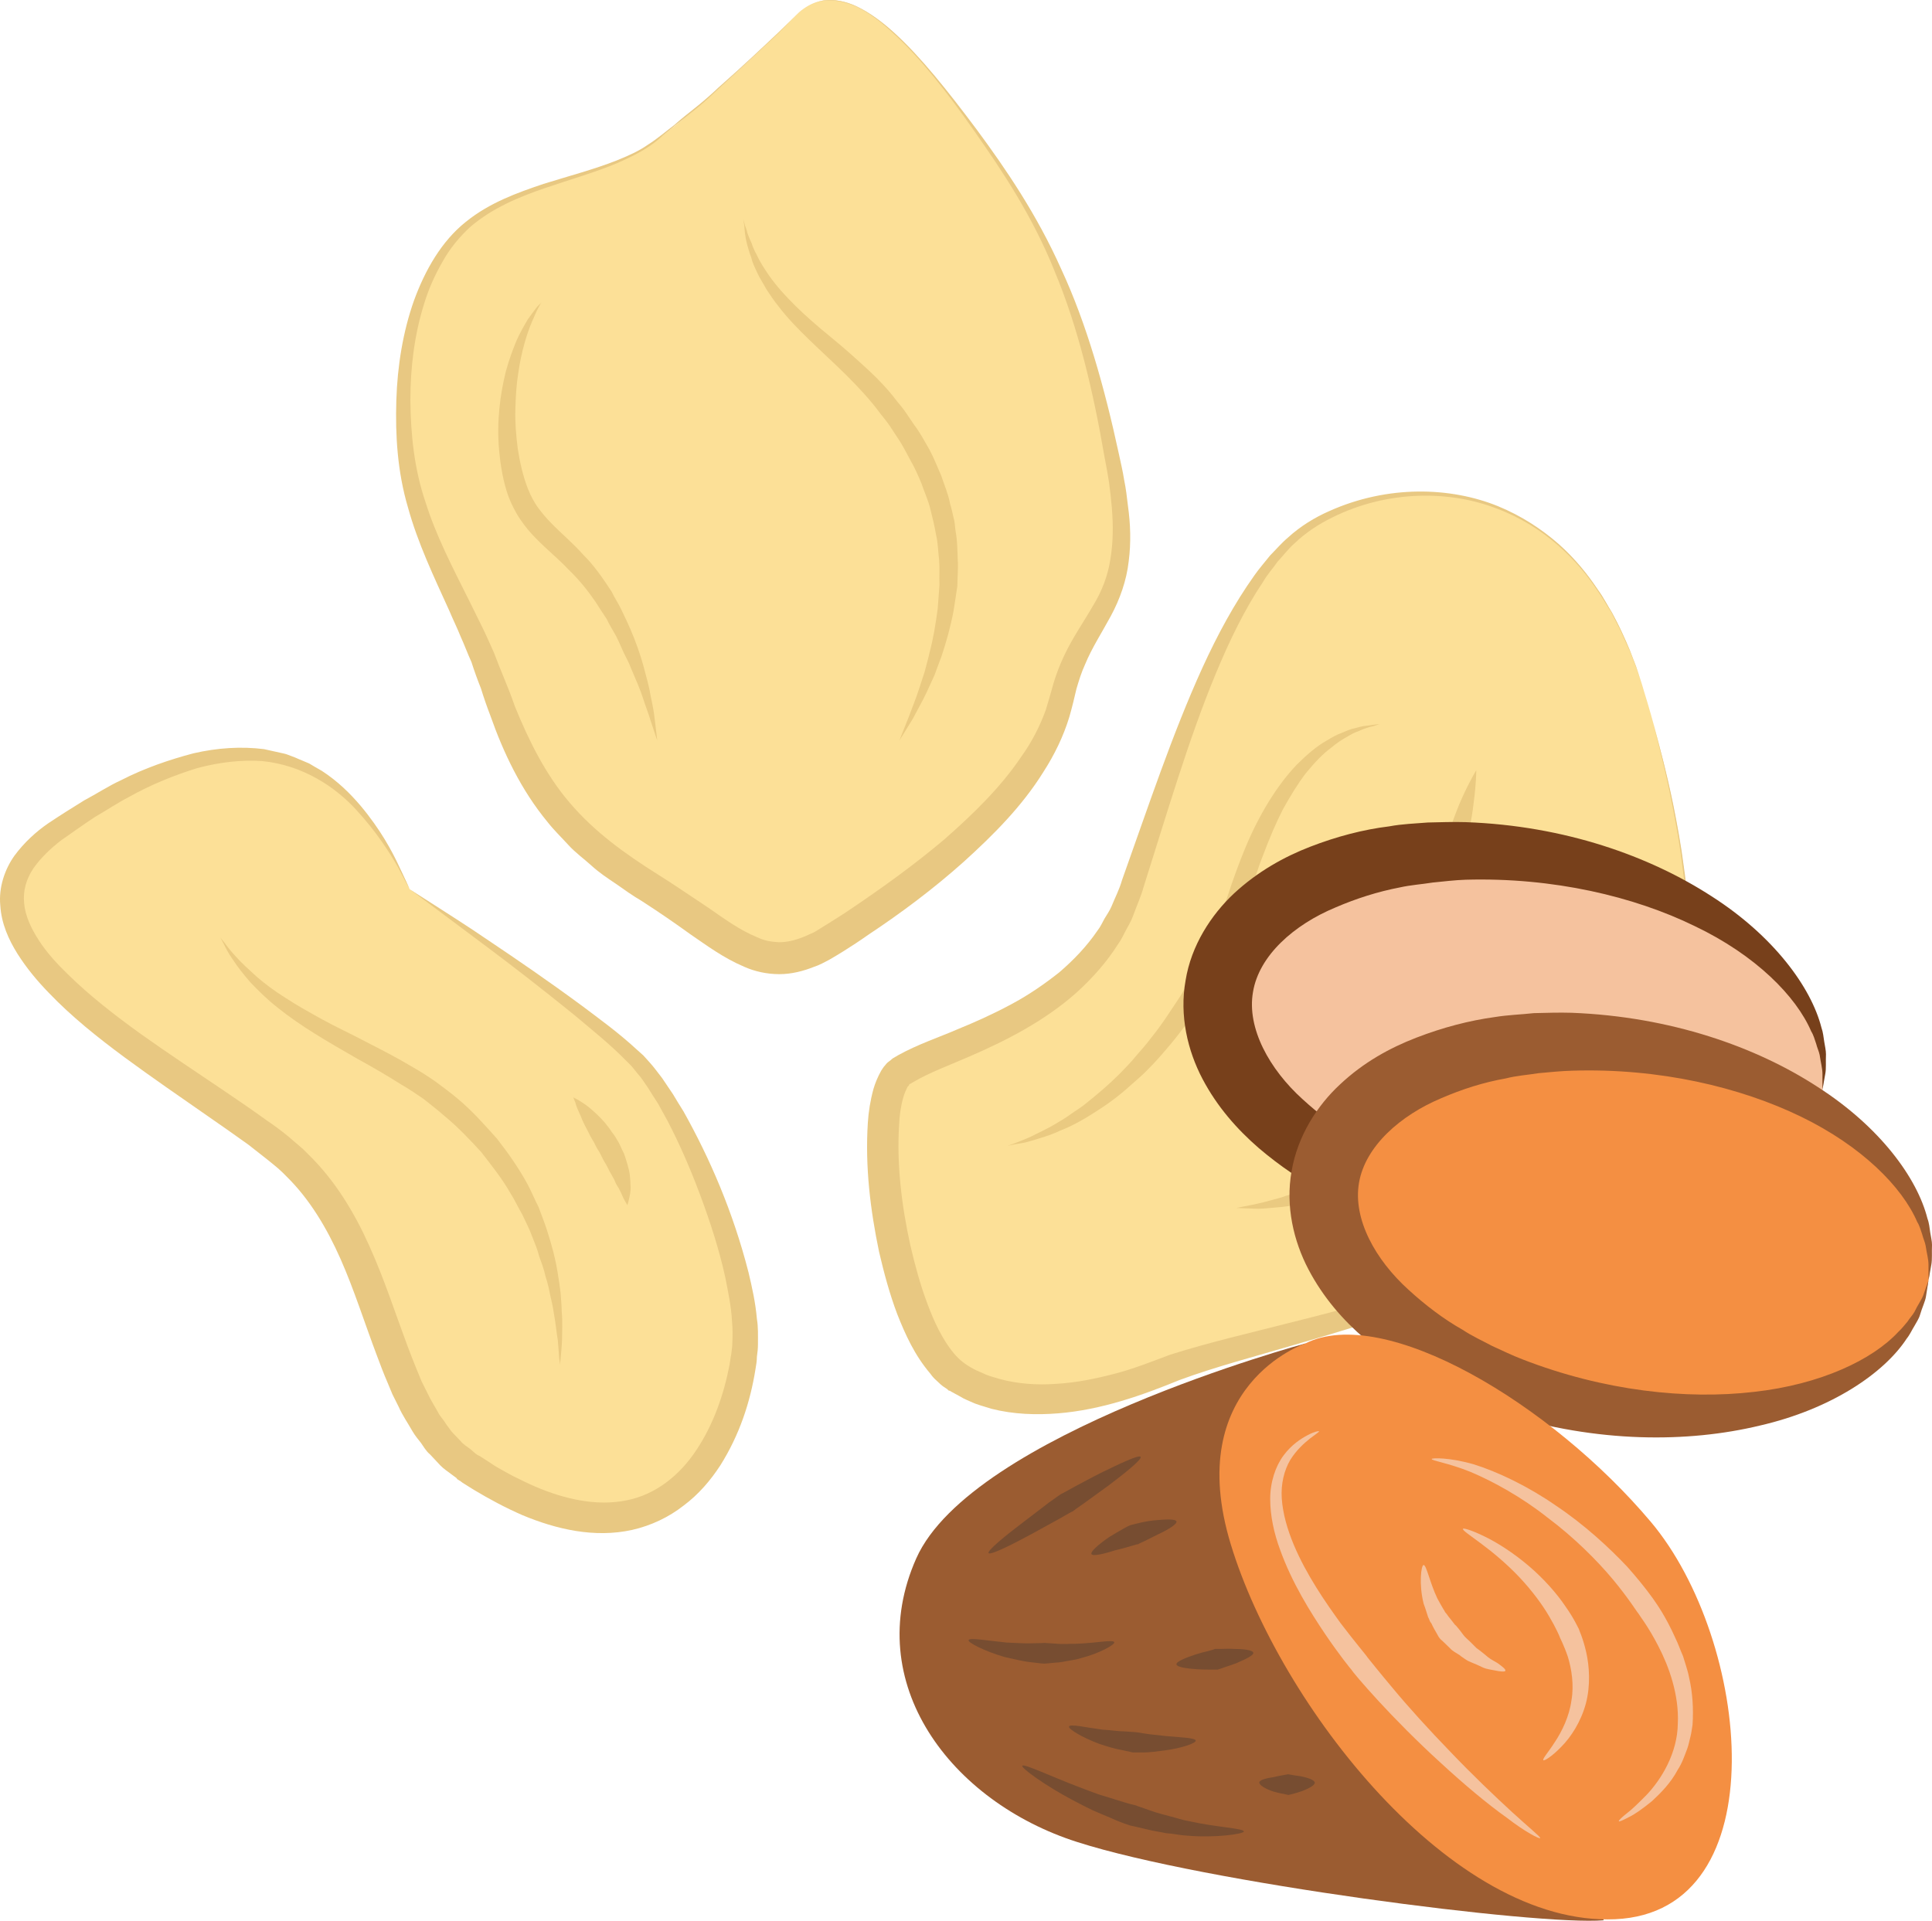 <?xml version="1.0" encoding="UTF-8" standalone="no"?>
<!-- Creator: CorelDRAW Home & Student X7 -->

<svg
   xmlns:dc="http://purl.org/dc/elements/1.1/"
   xmlns:cc="http://creativecommons.org/ns#"
   xmlns:rdf="http://www.w3.org/1999/02/22-rdf-syntax-ns#"
   xmlns:svg="http://www.w3.org/2000/svg"
   xmlns="http://www.w3.org/2000/svg"
   xmlns:sodipodi="http://sodipodi.sourceforge.net/DTD/sodipodi-0.dtd"
   xmlns:inkscape="http://www.inkscape.org/namespaces/inkscape"
   xml:space="preserve"
   width="55.028mm"
   height="54.713mm"
   version="1.1"
   style="clip-rule:evenodd;fill-rule:evenodd;image-rendering:optimizeQuality;shape-rendering:geometricPrecision;text-rendering:geometricPrecision"
   viewBox="0 0 5502.834 5471.323"
   id="svg70"
   sodipodi:docname="3331.svg"
   inkscape:version="0.92.4 (5da689c313, 2019-01-14)"><sodipodi:namedview
   pagecolor="#ffffff"
   bordercolor="#666666"
   borderopacity="1"
   objecttolerance="10"
   gridtolerance="10"
   guidetolerance="10"
   inkscape:pageopacity="0"
   inkscape:pageshadow="2"
   inkscape:window-width="640"
   inkscape:window-height="480"
   id="namedview72"
   showgrid="false"
   inkscape:zoom="0.2102413"
   inkscape:cx="102.60791"
   inkscape:cy="91.706851"
   inkscape:window-x="0"
   inkscape:window-y="0"
   inkscape:window-maximized="0"
   inkscape:current-layer="svg70" />
 <defs
   id="defs4">
  <style
   type="text/css"
   id="style2">
   <![CDATA[
    .fil4 {fill:#77401B;fill-rule:nonzero}
    .fil7 {fill:#774D31;fill-rule:nonzero}
    .fil6 {fill:#9B5C31;fill-rule:nonzero}
    .fil1 {fill:#E8C882;fill-rule:nonzero}
    .fil2 {fill:#EACA81;fill-rule:nonzero}
    .fil5 {fill:#F48F42;fill-rule:nonzero}
    .fil3 {fill:#F5C29E;fill-rule:nonzero}
    .fil0 {fill:#FCE097;fill-rule:nonzero}
   ]]>
  </style>
 </defs>
 <g
   id="Vrstva_x0020_1"
   transform="translate(-7785.166,-11805.088)">
  <g
   id="_538251072">
   <path
   class="fil0"
   d="m 8952,14338 c 0,0 514,348 649,488 135,141 316,586 307,800 -9,215 -185,761 -789,360 -255,-170 -231,-631 -500,-875 -270,-245 -1121,-630 -671,-942 450,-313 787,-312 1004,169 z"
   id="path7"
   inkscape:connector-curvature="0"
   style="fill:#fce097;fill-rule:nonzero" />
   <path
   class="fil0"
   d="m 12471,13785 c 0,0 179,567 103,829 -75,262 -396,667 -569,794 -172,125 -723,230 -894,299 -171,69 -415,139 -600,21 -185,-118 -279,-793 -158,-873 122,-79 529,-151 650,-508 122,-357 244,-789 448,-992 205,-203 815,-291 1020,430 z"
   id="path9"
   inkscape:connector-curvature="0"
   style="fill:#fce097;fill-rule:nonzero" />
   <path
   class="fil0"
   d="m 10059,11842 c 0,0 -243,245 -412,368 -167,122 -457,107 -594,306 -138,199 -138,505 -92,689 45,183 153,337 229,551 76,215 152,398 427,566 275,169 336,291 550,153 213,-138 579,-398 641,-673 61,-276 228,-245 152,-658 -77,-414 -168,-644 -351,-904 -183,-260 -397,-536 -550,-398 z"
   id="path11"
   inkscape:connector-curvature="0"
   style="fill:#fce097;fill-rule:nonzero" />
   <path
   class="fil1"
   d="m 10059,11842 c 0,0 5,-4 17,-13 11,-7 30,-18 56,-23 26,-3 60,1 95,18 35,17 71,43 108,77 74,68 149,162 232,273 82,111 171,241 241,398 72,155 123,336 164,526 5,24 11,48 15,74 5,24 8,49 11,75 7,50 9,104 2,157 -6,54 -25,108 -51,156 -26,48 -54,91 -73,137 -11,24 -18,47 -25,71 -6,26 -12,51 -20,79 -17,56 -43,109 -74,157 -61,98 -142,179 -227,256 -85,76 -177,145 -272,208 -24,17 -47,32 -71,47 -13,8 -26,16 -40,24 -14,7 -27,15 -43,20 -30,12 -64,21 -99,21 -36,0 -71,-8 -100,-21 -61,-26 -107,-61 -154,-93 -47,-34 -91,-64 -139,-95 -24,-14 -48,-31 -72,-48 -24,-16 -48,-32 -70,-52 -22,-20 -46,-37 -66,-59 -20,-22 -41,-42 -59,-65 -76,-92 -126,-198 -163,-303 -10,-26 -19,-52 -27,-78 -10,-25 -19,-50 -27,-75 -11,-24 -20,-49 -31,-73 -10,-25 -22,-49 -32,-73 -44,-97 -90,-193 -118,-295 -30,-102 -36,-205 -33,-304 3,-99 19,-196 50,-284 32,-88 79,-170 148,-225 68,-55 147,-83 221,-108 74,-23 146,-42 209,-67 32,-13 62,-26 89,-45 27,-17 51,-38 75,-56 22,-20 45,-37 67,-55 21,-17 40,-34 58,-51 75,-66 131,-120 170,-156 38,-37 58,-57 58,-57 z m 0,0 c 0,0 -20,20 -57,58 -39,36 -95,90 -169,157 -18,16 -37,35 -58,52 -22,18 -44,36 -68,54 -11,10 -23,19 -35,29 -12,11 -24,21 -38,30 -26,18 -58,33 -89,47 -64,27 -135,47 -208,72 -73,25 -149,56 -213,111 -30,28 -57,60 -78,98 -22,38 -40,78 -53,121 -27,86 -39,179 -39,275 1,96 11,195 43,289 30,96 77,186 125,282 12,25 24,48 36,73 12,24 23,50 34,74 10,26 20,52 31,78 10,24 20,50 29,76 40,98 88,195 157,275 70,82 156,144 250,203 48,30 97,64 144,95 46,32 92,65 137,83 22,11 43,14 64,15 22,0 44,-5 67,-14 11,-4 22,-10 34,-15 l 34,-21 c 22,-14 47,-29 70,-45 92,-62 182,-127 266,-198 82,-72 160,-148 218,-234 31,-43 54,-88 71,-135 7,-23 15,-51 22,-76 8,-27 19,-55 31,-80 24,-51 56,-96 81,-140 26,-42 43,-87 50,-134 8,-48 8,-97 4,-146 -2,-24 -5,-49 -8,-72 -4,-25 -8,-48 -13,-73 -33,-192 -76,-370 -141,-526 -63,-158 -150,-288 -230,-402 -79,-113 -154,-208 -227,-275 -36,-34 -72,-61 -107,-78 -34,-16 -68,-21 -94,-18 -26,4 -45,15 -56,22 -11,9 -17,13 -17,13 z"
   id="path13"
   inkscape:connector-curvature="0"
   style="fill:#e8c882;fill-rule:nonzero" />
   <path
   class="fil1"
   d="m 12471,13785 c 0,0 -3,-7 -7,-21 -5,-14 -10,-35 -20,-61 -5,-13 -11,-28 -17,-44 -7,-16 -15,-32 -23,-51 -8,-18 -19,-37 -29,-58 -13,-19 -25,-42 -40,-63 -57,-86 -150,-182 -286,-233 -133,-52 -310,-54 -469,25 -39,19 -77,44 -109,75 -17,15 -31,34 -47,51 -13,19 -29,36 -41,57 -53,79 -96,168 -135,262 -78,188 -138,395 -206,609 -7,26 -20,54 -30,82 -5,14 -13,27 -20,40 -7,13 -13,27 -22,39 -32,51 -73,97 -118,138 -91,81 -200,137 -309,184 -55,24 -110,44 -156,71 l -10,6 c 1,-1 -1,0 -1,0 -1,1 -2,2 -2,4 -2,2 -3,3 -4,4 -4,8 -9,19 -12,30 -7,24 -11,52 -12,79 -7,111 7,229 32,342 13,56 28,112 48,165 19,52 44,105 76,143 15,18 32,32 57,45 11,6 23,10 35,16 13,5 25,8 38,12 51,14 106,18 161,14 55,-3 110,-14 164,-28 55,-14 105,-34 161,-55 114,-36 224,-61 333,-89 108,-27 214,-54 315,-87 101,-33 200,-67 273,-134 77,-65 145,-139 206,-213 62,-73 118,-147 167,-221 49,-74 93,-148 125,-222 8,-18 16,-37 22,-56 3,-10 6,-18 10,-28 2,-10 4,-18 7,-28 1,-9 4,-18 5,-28 2,-9 2,-18 3,-28 1,-8 2,-18 4,-27 0,-9 0,-18 1,-28 2,-71 -3,-139 -12,-202 -7,-62 -18,-119 -28,-171 -20,-102 -41,-181 -55,-235 -14,-54 -23,-82 -23,-82 z m 0,0 c 0,0 9,28 23,82 15,54 37,132 58,235 10,51 21,108 29,171 9,62 16,130 15,203 0,9 0,18 0,27 -1,10 -2,19 -3,28 -1,10 -2,19 -3,29 -1,10 -3,18 -5,28 -2,9 -4,19 -7,30 -2,8 -5,18 -9,28 -5,19 -13,37 -20,56 -32,76 -73,152 -120,229 -47,76 -101,154 -161,230 -60,76 -125,152 -201,223 -10,10 -21,18 -31,26 l -16,13 c -7,6 -10,7 -16,12 -21,15 -47,28 -71,40 -48,24 -99,45 -150,62 -102,38 -208,69 -315,100 -108,32 -220,61 -323,99 -105,43 -222,85 -346,95 -62,5 -127,3 -190,-13 -15,-5 -31,-9 -47,-15 -15,-7 -30,-12 -44,-21 l -22,-12 -5,-3 -4,-1 -4,-4 -9,-6 c -5,-3 -14,-11 -21,-18 -8,-7 -13,-13 -18,-20 -45,-53 -71,-111 -94,-169 -22,-58 -38,-118 -52,-178 -25,-120 -40,-242 -32,-368 2,-31 7,-63 16,-96 5,-17 12,-34 22,-52 3,-4 6,-10 10,-14 3,-4 7,-9 13,-13 5,-3 8,-8 15,-11 l 10,-6 c 58,-32 114,-50 167,-73 54,-22 105,-45 155,-72 49,-26 94,-57 137,-91 42,-36 79,-75 109,-119 8,-10 14,-23 20,-34 7,-12 15,-23 20,-35 10,-25 22,-47 30,-75 75,-210 143,-416 229,-605 43,-94 91,-183 148,-263 14,-20 30,-38 45,-57 17,-17 32,-35 51,-51 35,-32 76,-57 117,-75 167,-75 346,-69 481,-14 68,28 125,66 173,108 47,42 83,87 112,131 16,21 26,44 39,63 11,21 21,40 29,58 9,19 16,36 23,52 6,16 11,30 17,44 9,26 14,47 19,61 4,14 7,21 7,21 z"
   id="path15"
   inkscape:connector-curvature="0"
   style="fill:#e8c882;fill-rule:nonzero" />
   <path
   class="fil1"
   d="m 8952,14338 c 0,0 -12,-22 -34,-64 -23,-40 -60,-99 -119,-163 -58,-63 -149,-126 -267,-138 -58,-4 -121,3 -185,20 -64,20 -130,46 -194,82 -33,17 -64,38 -97,57 -32,21 -67,46 -97,67 -31,24 -58,50 -79,80 -20,30 -30,64 -26,100 3,35 20,71 42,105 22,34 50,65 82,96 62,61 134,117 209,171 76,54 156,107 236,161 40,27 81,55 121,84 21,14 41,29 62,46 10,9 20,17 28,24 l 15,13 14,14 c 77,75 132,167 174,261 43,95 74,192 108,283 9,24 18,47 27,69 l 14,34 16,32 c 10,22 23,41 34,62 6,9 14,18 20,28 7,9 13,19 20,26 l 22,23 c 6,8 18,15 27,22 l 15,13 3,2 2,2 c 2,1 -3,-4 -1,-1 l 8,4 31,20 c 20,14 41,24 62,36 21,10 42,21 63,30 86,37 177,57 261,40 83,-16 152,-71 200,-144 48,-72 78,-158 94,-242 2,-10 3,-22 5,-31 1,-11 3,-20 3,-32 1,-21 1,-41 -1,-62 -2,-41 -11,-83 -19,-124 -18,-82 -44,-161 -72,-236 -28,-75 -59,-146 -93,-211 -9,-16 -18,-33 -27,-49 -9,-14 -19,-29 -28,-44 -10,-14 -18,-28 -30,-41 l -17,-21 -17,-17 c -46,-47 -98,-88 -144,-127 -95,-77 -179,-142 -250,-195 -140,-105 -221,-165 -221,-165 z m 0,0 c 0,0 21,14 61,39 40,26 98,62 171,112 73,49 161,109 260,182 49,37 102,75 154,123 7,6 12,11 20,18 l 18,20 c 12,13 23,29 35,44 10,15 21,31 31,46 10,17 20,33 30,49 75,134 141,286 185,458 10,42 20,86 24,133 4,23 3,47 3,73 0,10 -1,22 -3,35 0,12 -2,23 -4,35 -15,95 -46,188 -100,274 -28,43 -62,83 -105,115 -42,33 -93,57 -146,69 -108,24 -217,-2 -313,-42 -48,-21 -93,-45 -138,-72 l -32,-20 -8,-6 c 2,2 -5,-3 -5,-3 l -2,-1 -3,-4 -15,-11 c -10,-8 -19,-13 -30,-24 l -30,-32 c -12,-10 -18,-22 -26,-33 -8,-10 -17,-21 -24,-33 -13,-23 -29,-46 -39,-69 l -18,-36 -15,-36 c -10,-23 -19,-47 -28,-71 -36,-95 -66,-191 -105,-279 -39,-88 -88,-170 -153,-234 l -12,-12 -13,-12 c -10,-8 -19,-16 -28,-23 -18,-14 -37,-29 -56,-44 -39,-28 -79,-56 -118,-83 -79,-55 -159,-110 -235,-166 -77,-57 -151,-116 -216,-184 -33,-34 -63,-70 -89,-111 -25,-40 -46,-86 -49,-138 -5,-51 13,-103 40,-141 28,-38 62,-69 97,-93 36,-24 68,-44 102,-65 36,-19 69,-41 104,-57 68,-35 139,-59 207,-77 69,-16 137,-20 201,-12 15,3 30,7 45,10 8,2 16,3 23,6 7,3 14,5 21,8 13,6 27,11 40,17 12,7 23,14 36,21 46,30 81,65 110,99 57,68 90,130 110,173 20,42 30,65 30,65 z"
   id="path17"
   inkscape:connector-curvature="0"
   style="fill:#e8c882;fill-rule:nonzero" />
   <path
   class="fil2"
   d="m 9327,12667 c 0,0 -3,4 -8,14 -5,9 -11,23 -18,39 -15,35 -31,86 -40,150 -5,31 -7,65 -8,102 -1,36 2,74 7,112 6,39 15,78 29,114 9,22 17,36 27,51 12,16 24,31 39,46 28,29 63,58 92,91 30,29 57,69 80,104 9,19 21,36 29,54 9,18 17,36 25,54 15,35 27,69 36,101 8,31 17,60 21,87 6,27 10,49 12,68 5,39 7,60 7,60 0,0 -7,-20 -19,-57 -5,-18 -14,-39 -22,-65 -8,-24 -20,-52 -33,-82 -5,-14 -13,-29 -21,-45 -7,-15 -14,-32 -22,-48 -9,-16 -19,-32 -27,-49 -11,-16 -21,-32 -32,-49 -22,-32 -45,-61 -77,-92 -28,-30 -61,-56 -93,-89 -16,-16 -31,-34 -45,-55 -13,-19 -25,-44 -32,-62 -16,-44 -23,-89 -27,-131 -8,-84 3,-163 19,-227 9,-34 20,-62 30,-87 11,-25 23,-45 33,-62 12,-16 20,-28 27,-36 7,-7 11,-11 11,-11 z"
   id="path19"
   inkscape:connector-curvature="0"
   style="fill:#eaca81;fill-rule:nonzero" />
   <path
   class="fil2"
   d="m 9902,12428 c 0,0 2,7 5,19 2,5 5,13 7,22 3,9 7,18 12,29 3,10 8,21 15,34 6,13 13,25 22,39 17,27 39,55 66,83 27,29 58,57 92,86 35,29 73,60 110,94 38,34 77,71 109,114 9,11 17,20 25,32 l 23,34 c 17,22 30,47 44,71 13,24 23,50 34,75 9,27 20,52 25,79 4,13 7,27 10,40 4,13 4,26 6,40 5,26 5,53 6,79 2,26 -1,51 -1,76 -4,25 -7,49 -11,72 -9,47 -21,89 -34,128 -7,19 -14,37 -20,54 -8,17 -15,33 -22,48 -14,30 -29,55 -39,75 -25,41 -39,63 -39,63 0,0 10,-25 27,-68 8,-22 19,-48 29,-79 5,-15 10,-31 16,-49 4,-17 10,-36 14,-55 10,-37 17,-79 23,-124 2,-22 3,-45 5,-68 -1,-23 1,-47 -1,-71 -3,-24 -3,-48 -9,-73 -4,-24 -10,-48 -16,-72 -6,-25 -17,-48 -25,-72 -10,-24 -20,-47 -33,-69 -12,-23 -24,-46 -38,-66 l -21,-32 c -7,-10 -16,-21 -24,-31 -30,-41 -64,-77 -99,-112 -70,-69 -143,-130 -193,-196 -13,-16 -24,-33 -34,-48 -9,-17 -19,-31 -26,-47 -7,-15 -14,-29 -17,-43 -5,-13 -9,-27 -12,-38 -6,-23 -7,-41 -8,-54 -2,-12 -3,-19 -3,-19 z"
   id="path21"
   inkscape:connector-curvature="0"
   style="fill:#eaca81;fill-rule:nonzero" />
   <path
   class="fil2"
   d="m 10655,15069 c 0,0 6,-2 17,-6 12,-5 29,-11 49,-20 21,-11 45,-21 73,-38 14,-8 27,-16 42,-27 14,-10 30,-19 45,-32 30,-24 62,-51 93,-82 15,-16 32,-32 46,-50 15,-17 31,-35 45,-54 31,-38 57,-80 85,-122 25,-43 50,-89 71,-135 24,-45 42,-94 59,-140 16,-50 34,-99 53,-145 39,-93 89,-175 145,-234 29,-29 58,-54 87,-70 13,-8 27,-16 41,-21 13,-5 24,-11 36,-13 12,-3 21,-6 30,-7 10,-1 16,-2 23,-3 12,-2 19,-2 19,-2 0,0 -6,2 -19,6 -6,1 -13,3 -21,6 -8,2 -18,8 -28,11 -11,5 -21,11 -33,18 -12,7 -23,15 -35,25 -25,18 -49,44 -73,73 -23,30 -45,66 -66,104 -20,39 -38,82 -55,127 -18,45 -32,92 -47,142 -18,52 -36,101 -60,149 -22,49 -50,96 -77,141 -29,44 -60,86 -93,124 -16,19 -32,37 -50,55 -16,17 -35,33 -52,48 -34,31 -70,57 -104,78 -34,22 -66,39 -97,51 -29,14 -57,21 -79,28 -22,7 -40,9 -52,11 -12,3 -18,4 -18,4 z"
   id="path23"
   inkscape:connector-curvature="0"
   style="fill:#eaca81;fill-rule:nonzero" />
   <path
   class="fil2"
   d="m 11307,15246 c 0,0 18,-4 50,-10 15,-3 35,-8 56,-14 10,-3 21,-5 33,-10 12,-3 24,-8 37,-12 26,-8 53,-21 82,-32 13,-6 27,-13 41,-20 15,-8 30,-14 45,-23 14,-9 29,-18 44,-26 14,-8 28,-20 43,-28 30,-19 57,-42 85,-64 26,-24 54,-47 77,-73 24,-25 45,-52 66,-78 10,-13 18,-28 27,-41 5,-6 10,-13 14,-19 4,-7 7,-14 11,-21 8,-13 15,-26 21,-40 7,-12 12,-25 17,-37 4,-13 11,-25 14,-37 4,-11 7,-22 11,-33 3,-10 6,-20 9,-30 2,-9 4,-18 4,-26 7,-31 11,-50 11,-50 0,0 1,19 2,52 0,8 1,17 1,27 -2,10 -3,20 -5,31 -1,13 -2,25 -4,37 -2,13 -6,26 -10,39 -3,14 -7,29 -12,44 -6,14 -11,29 -18,44 -3,8 -6,15 -10,22 -3,8 -8,15 -12,23 -8,15 -17,31 -26,46 -21,28 -41,61 -68,87 -24,29 -53,54 -81,80 -29,23 -59,47 -91,66 -31,21 -64,37 -96,53 -32,15 -64,28 -95,37 -30,10 -60,19 -88,24 -13,3 -27,5 -39,7 -13,2 -26,3 -37,4 -23,2 -42,4 -58,3 -33,-1 -51,-2 -51,-2 z"
   id="path25"
   inkscape:connector-curvature="0"
   style="fill:#eaca81;fill-rule:nonzero" />
   <path
   class="fil2"
   d="m 11775,14515 c 0,0 3,-8 10,-23 4,-7 8,-16 14,-25 6,-9 11,-21 16,-32 4,-12 10,-25 17,-37 6,-14 9,-29 16,-43 6,-15 12,-31 18,-47 5,-15 11,-32 16,-48 11,-33 23,-65 34,-96 11,-31 22,-61 33,-85 22,-49 41,-80 41,-80 0,0 0,37 -7,89 -3,28 -8,58 -15,90 -4,17 -7,34 -12,51 -5,17 -10,34 -15,52 -7,16 -13,34 -20,49 -6,18 -16,33 -24,47 -9,16 -16,30 -26,43 -10,13 -19,25 -28,36 -4,5 -9,11 -13,15 -4,3 -9,8 -13,11 -8,7 -16,13 -22,18 -12,9 -20,15 -20,15 z"
   id="path27"
   inkscape:connector-curvature="0"
   style="fill:#eaca81;fill-rule:nonzero" />
   <path
   class="fil2"
   d="m 8413,14476 c 0,0 4,5 12,15 7,10 18,24 33,40 15,17 35,35 58,56 23,20 51,41 83,61 32,21 68,41 106,62 38,21 80,40 123,63 43,22 88,45 133,72 23,13 43,26 66,42 21,16 41,30 62,48 42,35 77,75 112,114 32,41 62,84 86,128 12,22 21,45 32,66 8,22 17,44 24,66 14,43 25,85 31,124 3,19 6,38 8,56 1,17 3,35 3,51 3,31 1,59 1,82 -1,22 -3,41 -4,53 -1,11 -2,18 -2,18 0,0 0,-7 -2,-18 -1,-12 -2,-31 -4,-52 -4,-23 -6,-50 -12,-81 -2,-16 -6,-31 -10,-49 -3,-16 -7,-34 -13,-52 -4,-19 -11,-38 -18,-57 -5,-20 -13,-39 -21,-59 -7,-20 -18,-40 -27,-60 -12,-20 -21,-41 -34,-61 -23,-41 -53,-78 -83,-117 -33,-36 -68,-73 -106,-104 -18,-16 -39,-32 -59,-48 -19,-13 -41,-28 -62,-40 -41,-26 -84,-51 -126,-74 -84,-48 -163,-94 -225,-144 -31,-24 -57,-50 -79,-73 -21,-24 -38,-46 -51,-66 -13,-18 -21,-35 -26,-45 -6,-11 -9,-17 -9,-17 z"
   id="path29"
   inkscape:connector-curvature="0"
   style="fill:#eaca81;fill-rule:nonzero" />
   <path
   class="fil2"
   d="m 9418,14931 c 0,0 6,3 15,8 8,5 20,12 33,23 14,12 28,25 42,41 6,8 14,17 20,27 7,8 13,19 19,29 5,9 9,20 15,31 4,10 7,21 10,31 3,11 6,21 7,31 1,10 2,20 2,29 1,8 0,16 -1,24 -1,7 -3,13 -4,19 -2,9 -4,14 -4,14 0,0 -3,-5 -8,-14 -5,-8 -9,-21 -17,-35 -5,-7 -9,-15 -12,-23 -4,-8 -9,-16 -14,-25 -4,-8 -8,-17 -14,-26 -5,-8 -9,-18 -14,-27 -6,-9 -11,-18 -15,-27 -5,-9 -11,-18 -15,-27 -9,-17 -18,-34 -24,-50 -7,-15 -13,-29 -15,-38 -4,-10 -6,-15 -6,-15 z"
   id="path31"
   inkscape:connector-curvature="0"
   style="fill:#eaca81;fill-rule:nonzero" />
  </g>
  <g
   id="_538246104">
   <path
   class="fil3"
   d="m 12976,14909 c -49,282 -472,446 -947,364 -474,-81 -820,-376 -771,-659 48,-282 472,-446 946,-364 475,81 821,376 772,659 z"
   id="path34"
   inkscape:connector-curvature="0"
   style="fill:#f5c29e;fill-rule:nonzero" />
   <path
   class="fil4"
   d="m 12976,14909 c 0,0 0,-15 0,-45 0,-15 -5,-33 -8,-54 -2,-10 -7,-20 -10,-32 -4,-11 -7,-24 -14,-35 -43,-100 -158,-217 -332,-300 -172,-84 -402,-139 -652,-132 -31,1 -63,5 -94,8 -31,5 -63,7 -94,14 -63,12 -125,32 -183,57 -118,49 -218,137 -235,241 -18,103 47,220 141,305 47,43 98,82 154,114 26,18 56,30 84,46 29,13 57,27 86,38 233,91 468,115 659,93 191,-21 339,-92 412,-172 11,-9 18,-19 25,-29 7,-10 16,-18 21,-27 9,-19 20,-34 25,-48 9,-28 15,-42 15,-42 0,0 -2,15 -7,45 -2,14 -11,32 -17,53 -4,10 -11,21 -16,32 -7,11 -13,24 -22,36 -64,97 -215,200 -419,248 -204,49 -462,50 -731,-34 -34,-10 -67,-24 -101,-37 -33,-15 -67,-28 -100,-47 -67,-34 -132,-78 -193,-130 -61,-53 -118,-117 -160,-197 -42,-80 -66,-180 -48,-280 16,-100 73,-187 138,-248 67,-62 142,-104 217,-133 75,-29 151,-49 225,-58 37,-7 74,-8 110,-11 37,-1 72,-2 108,-1 282,10 524,97 700,211 177,113 284,260 313,374 5,14 6,28 8,40 2,13 5,25 5,36 -1,22 1,41 -2,56 -5,29 -8,45 -8,45 z"
   id="path36"
   inkscape:connector-curvature="0"
   style="fill:#77401b;fill-rule:nonzero" />
   <path
   class="fil5"
   d="m 13278,15452 c -49,283 -472,446 -946,365 -475,-82 -821,-377 -772,-660 49,-282 472,-446 947,-364 474,81 820,377 771,659 z"
   id="path38"
   inkscape:connector-curvature="0"
   style="fill:#f48f42;fill-rule:nonzero" />
   <path
   class="fil6"
   d="m 13278,15452 c 0,0 0,-15 0,-45 0,-15 -5,-32 -8,-53 -2,-11 -7,-21 -10,-33 -4,-11 -7,-24 -14,-35 -43,-100 -158,-216 -331,-300 -173,-84 -403,-139 -653,-131 -31,1 -62,4 -94,7 -31,5 -63,7 -94,15 -63,11 -125,31 -183,56 -117,49 -217,137 -235,241 -18,104 47,220 141,305 47,43 99,83 154,114 27,18 56,31 84,46 29,13 57,27 86,38 234,91 469,115 659,93 191,-21 339,-92 412,-171 11,-10 18,-20 26,-29 7,-11 15,-19 20,-28 9,-19 20,-34 25,-47 10,-29 15,-43 15,-43 0,0 -2,15 -7,45 -2,15 -11,32 -17,53 -3,11 -10,21 -16,32 -7,11 -13,25 -22,36 -64,98 -214,201 -419,248 -204,49 -462,50 -731,-34 -33,-10 -67,-24 -101,-37 -33,-15 -67,-28 -100,-47 -67,-33 -131,-77 -193,-130 -61,-52 -118,-117 -160,-197 -42,-80 -66,-180 -48,-280 17,-100 73,-187 138,-247 67,-63 142,-104 217,-133 75,-29 151,-49 225,-59 37,-6 74,-7 110,-11 37,-1 73,-2 108,-1 282,11 525,97 700,211 178,114 284,260 313,375 5,13 6,27 8,40 2,13 5,24 5,35 -1,23 1,41 -2,57 -5,29 -8,44 -8,44 z"
   id="path40"
   inkscape:connector-curvature="0"
   style="fill:#9b5c31;fill-rule:nonzero" />
   <path
   class="fil6"
   d="m 11503,15632 c 0,0 -950,257 -1108,612 -158,355 98,693 458,808 361,116 1314,239 1500,223 l -301,-832 z"
   id="path42"
   inkscape:connector-curvature="0"
   style="fill:#9b5c31;fill-rule:nonzero" />
   <path
   class="fil5"
   d="m 11503,15632 c 0,0 -351,118 -212,573 139,456 629,1088 1095,1067 466,-21 385,-795 101,-1132 -283,-336 -759,-621 -984,-508 z"
   id="path44"
   inkscape:connector-curvature="0"
   style="fill:#f48f42;fill-rule:nonzero" />
   <path
   class="fil7"
   d="m 11328,17022 c 0,7 -80,19 -161,12 -21,-1 -41,-6 -60,-7 -19,-4 -36,-6 -51,-10 -30,-7 -51,-12 -52,-12 -2,-1 -24,-7 -54,-21 -15,-6 -33,-14 -52,-22 -19,-9 -38,-19 -57,-29 -78,-41 -148,-92 -144,-98 4,-7 81,30 160,60 20,8 40,15 59,22 19,6 37,11 52,16 31,10 52,15 53,15 1,1 20,7 48,17 14,5 31,9 49,14 17,4 36,11 55,14 76,17 154,20 155,29 z"
   id="path46"
   inkscape:connector-curvature="0"
   style="fill:#774d31;fill-rule:nonzero" />
   <path
   class="fil7"
   d="m 11191,16763 c 1,8 -42,22 -87,28 -22,3 -45,6 -62,6 -17,0 -29,0 -30,0 -1,0 -14,-3 -32,-7 -18,-3 -42,-10 -65,-18 -46,-17 -88,-42 -85,-49 3,-8 49,3 95,9 23,1 45,5 63,5 18,1 29,2 30,2 0,0 11,1 27,4 16,3 37,4 58,7 43,4 86,5 88,13 z"
   id="path48"
   inkscape:connector-curvature="0"
   style="fill:#774d31;fill-rule:nonzero" />
   <path
   class="fil7"
   d="m 11530,16883 c 0,8 -18,17 -36,24 -9,3 -19,6 -26,8 -8,2 -13,3 -13,3 -1,0 -6,-1 -14,-3 -8,-1 -19,-4 -30,-7 -21,-7 -40,-18 -39,-26 2,-8 23,-12 42,-15 20,-5 38,-7 40,-8 0,0 4,1 11,2 7,1 16,3 26,4 19,4 38,10 39,18 z"
   id="path50"
   inkscape:connector-curvature="0"
   style="fill:#774d31;fill-rule:nonzero" />
   <path
   class="fil7"
   d="m 10959,16483 c 2,7 -43,32 -94,45 -12,4 -25,6 -37,8 -13,2 -24,5 -35,5 -19,2 -33,3 -34,3 -1,0 -15,-1 -37,-4 -21,-2 -49,-9 -76,-15 -55,-16 -105,-41 -102,-48 3,-8 56,2 109,7 27,1 53,3 73,2 20,0 33,-1 34,-1 1,0 13,1 32,2 9,1 19,1 31,1 11,-1 23,0 35,-1 50,-2 98,-12 101,-4 z"
   id="path52"
   inkscape:connector-curvature="0"
   style="fill:#774d31;fill-rule:nonzero" />
   <path
   class="fil7"
   d="m 11034,15955 c 4,7 -44,46 -92,82 -25,18 -50,36 -69,50 -19,13 -31,22 -32,23 -1,0 -16,8 -38,21 -22,12 -51,28 -80,44 -59,32 -118,61 -122,54 -4,-7 47,-49 100,-89 26,-20 53,-40 72,-55 21,-15 35,-25 36,-25 1,0 15,-8 35,-19 21,-11 48,-26 76,-40 55,-27 110,-53 114,-46 z"
   id="path54"
   inkscape:connector-curvature="0"
   style="fill:#774d31;fill-rule:nonzero" />
   <path
   class="fil7"
   d="m 11136,16139 c 2,8 -25,24 -53,37 -14,7 -28,14 -38,19 -11,5 -18,8 -18,9 -1,-1 -9,2 -20,5 -13,4 -28,8 -45,12 -31,10 -64,18 -68,11 -4,-7 22,-29 51,-49 15,-9 30,-18 41,-24 12,-7 20,-10 21,-10 0,0 8,-2 20,-5 12,-3 27,-6 44,-8 32,-3 63,-5 65,3 z"
   id="path56"
   inkscape:connector-curvature="0"
   style="fill:#774d31;fill-rule:nonzero" />
   <path
   class="fil7"
   d="m 11355,16513 c 1,8 -24,19 -49,30 -12,4 -25,9 -35,12 -10,4 -16,5 -17,6 0,0 -8,0 -19,0 -10,0 -26,0 -40,-1 -30,-2 -58,-6 -59,-14 -1,-8 27,-19 54,-28 13,-4 27,-8 37,-10 11,-3 18,-5 18,-6 1,0 7,0 18,0 9,0 23,-1 36,0 27,0 54,3 56,11 z"
   id="path58"
   inkscape:connector-curvature="0"
   style="fill:#774d31;fill-rule:nonzero" />
   <path
   class="fil3"
   d="m 12172,17041 c -2,3 -42,-17 -95,-58 -55,-39 -123,-96 -189,-157 -66,-60 -129,-124 -176,-175 -46,-50 -76,-86 -77,-89 -2,-2 -34,-41 -76,-103 -41,-61 -94,-145 -128,-240 -17,-46 -28,-96 -28,-144 0,-48 15,-93 38,-124 23,-31 50,-48 69,-58 19,-10 31,-12 32,-11 1,2 -9,8 -26,21 -16,13 -38,32 -56,61 -17,29 -27,68 -24,110 3,43 16,88 34,131 36,86 91,165 133,223 44,58 76,95 77,98 2,2 30,38 73,89 43,52 103,118 164,181 61,64 125,125 174,170 49,45 83,72 81,75 z"
   id="path60"
   inkscape:connector-curvature="0"
   style="fill:#f5c29e;fill-rule:nonzero" />
   <path
   class="fil3"
   d="m 12396,16993 c -1,-2 7,-10 22,-22 15,-11 34,-30 56,-52 44,-46 89,-121 90,-204 4,-83 -26,-164 -55,-220 -29,-57 -57,-92 -58,-95 -2,-1 -27,-42 -72,-96 -45,-54 -111,-120 -186,-176 -73,-58 -155,-103 -219,-130 -64,-26 -112,-32 -111,-37 0,-3 49,-5 119,15 68,21 156,63 235,118 81,54 152,120 203,174 49,55 78,97 79,99 2,3 30,41 58,104 8,16 14,34 22,52 3,9 6,19 9,29 3,10 6,20 8,31 10,42 13,89 10,135 -2,11 -3,23 -6,34 -3,11 -5,23 -9,34 -8,21 -15,42 -27,60 -20,38 -49,67 -74,90 -26,21 -48,37 -65,45 -17,9 -28,14 -29,12 z"
   id="path62"
   inkscape:connector-curvature="0"
   style="fill:#f5c29e;fill-rule:nonzero" />
   <path
   class="fil3"
   d="m 12181,16819 c -3,-4 14,-22 33,-52 20,-30 41,-73 47,-118 8,-45 0,-91 -10,-124 -11,-33 -23,-55 -23,-56 0,-1 -10,-25 -30,-59 -19,-33 -50,-75 -86,-113 -36,-38 -76,-71 -107,-94 -32,-24 -55,-39 -53,-43 2,-3 28,5 64,23 37,18 83,48 125,84 42,36 79,78 103,114 25,35 37,63 38,64 0,2 12,26 21,66 9,39 13,95 -1,147 -14,52 -43,96 -70,123 -27,28 -49,41 -51,38 z"
   id="path64"
   inkscape:connector-curvature="0"
   style="fill:#f5c29e;fill-rule:nonzero" />
   <path
   class="fil3"
   d="m 12073,16564 c -1,4 -13,3 -32,-1 -9,-2 -21,-3 -32,-8 -10,-5 -22,-10 -34,-15 l -9,-4 -8,-5 c -5,-4 -11,-7 -15,-11 -11,-7 -21,-12 -28,-20 -14,-14 -24,-23 -25,-24 -1,0 -3,-3 -7,-8 -3,-6 -8,-14 -13,-23 -3,-5 -5,-10 -8,-16 -2,-2 -4,-5 -5,-8 -1,-3 -2,-6 -4,-9 -4,-12 -8,-26 -13,-39 -14,-56 -7,-110 0,-110 8,0 18,51 39,95 6,11 12,22 18,32 2,2 3,5 4,7 2,2 3,4 5,6 3,5 6,8 9,12 6,7 10,13 14,18 4,3 6,6 6,6 0,0 8,9 18,23 5,7 13,13 20,20 4,4 8,8 12,12 l 6,6 7,5 c 9,7 18,14 26,21 9,7 18,11 26,16 14,10 24,18 23,22 z"
   id="path66"
   inkscape:connector-curvature="0"
   style="fill:#f5c29e;fill-rule:nonzero" />
  </g>
 </g>
</svg>